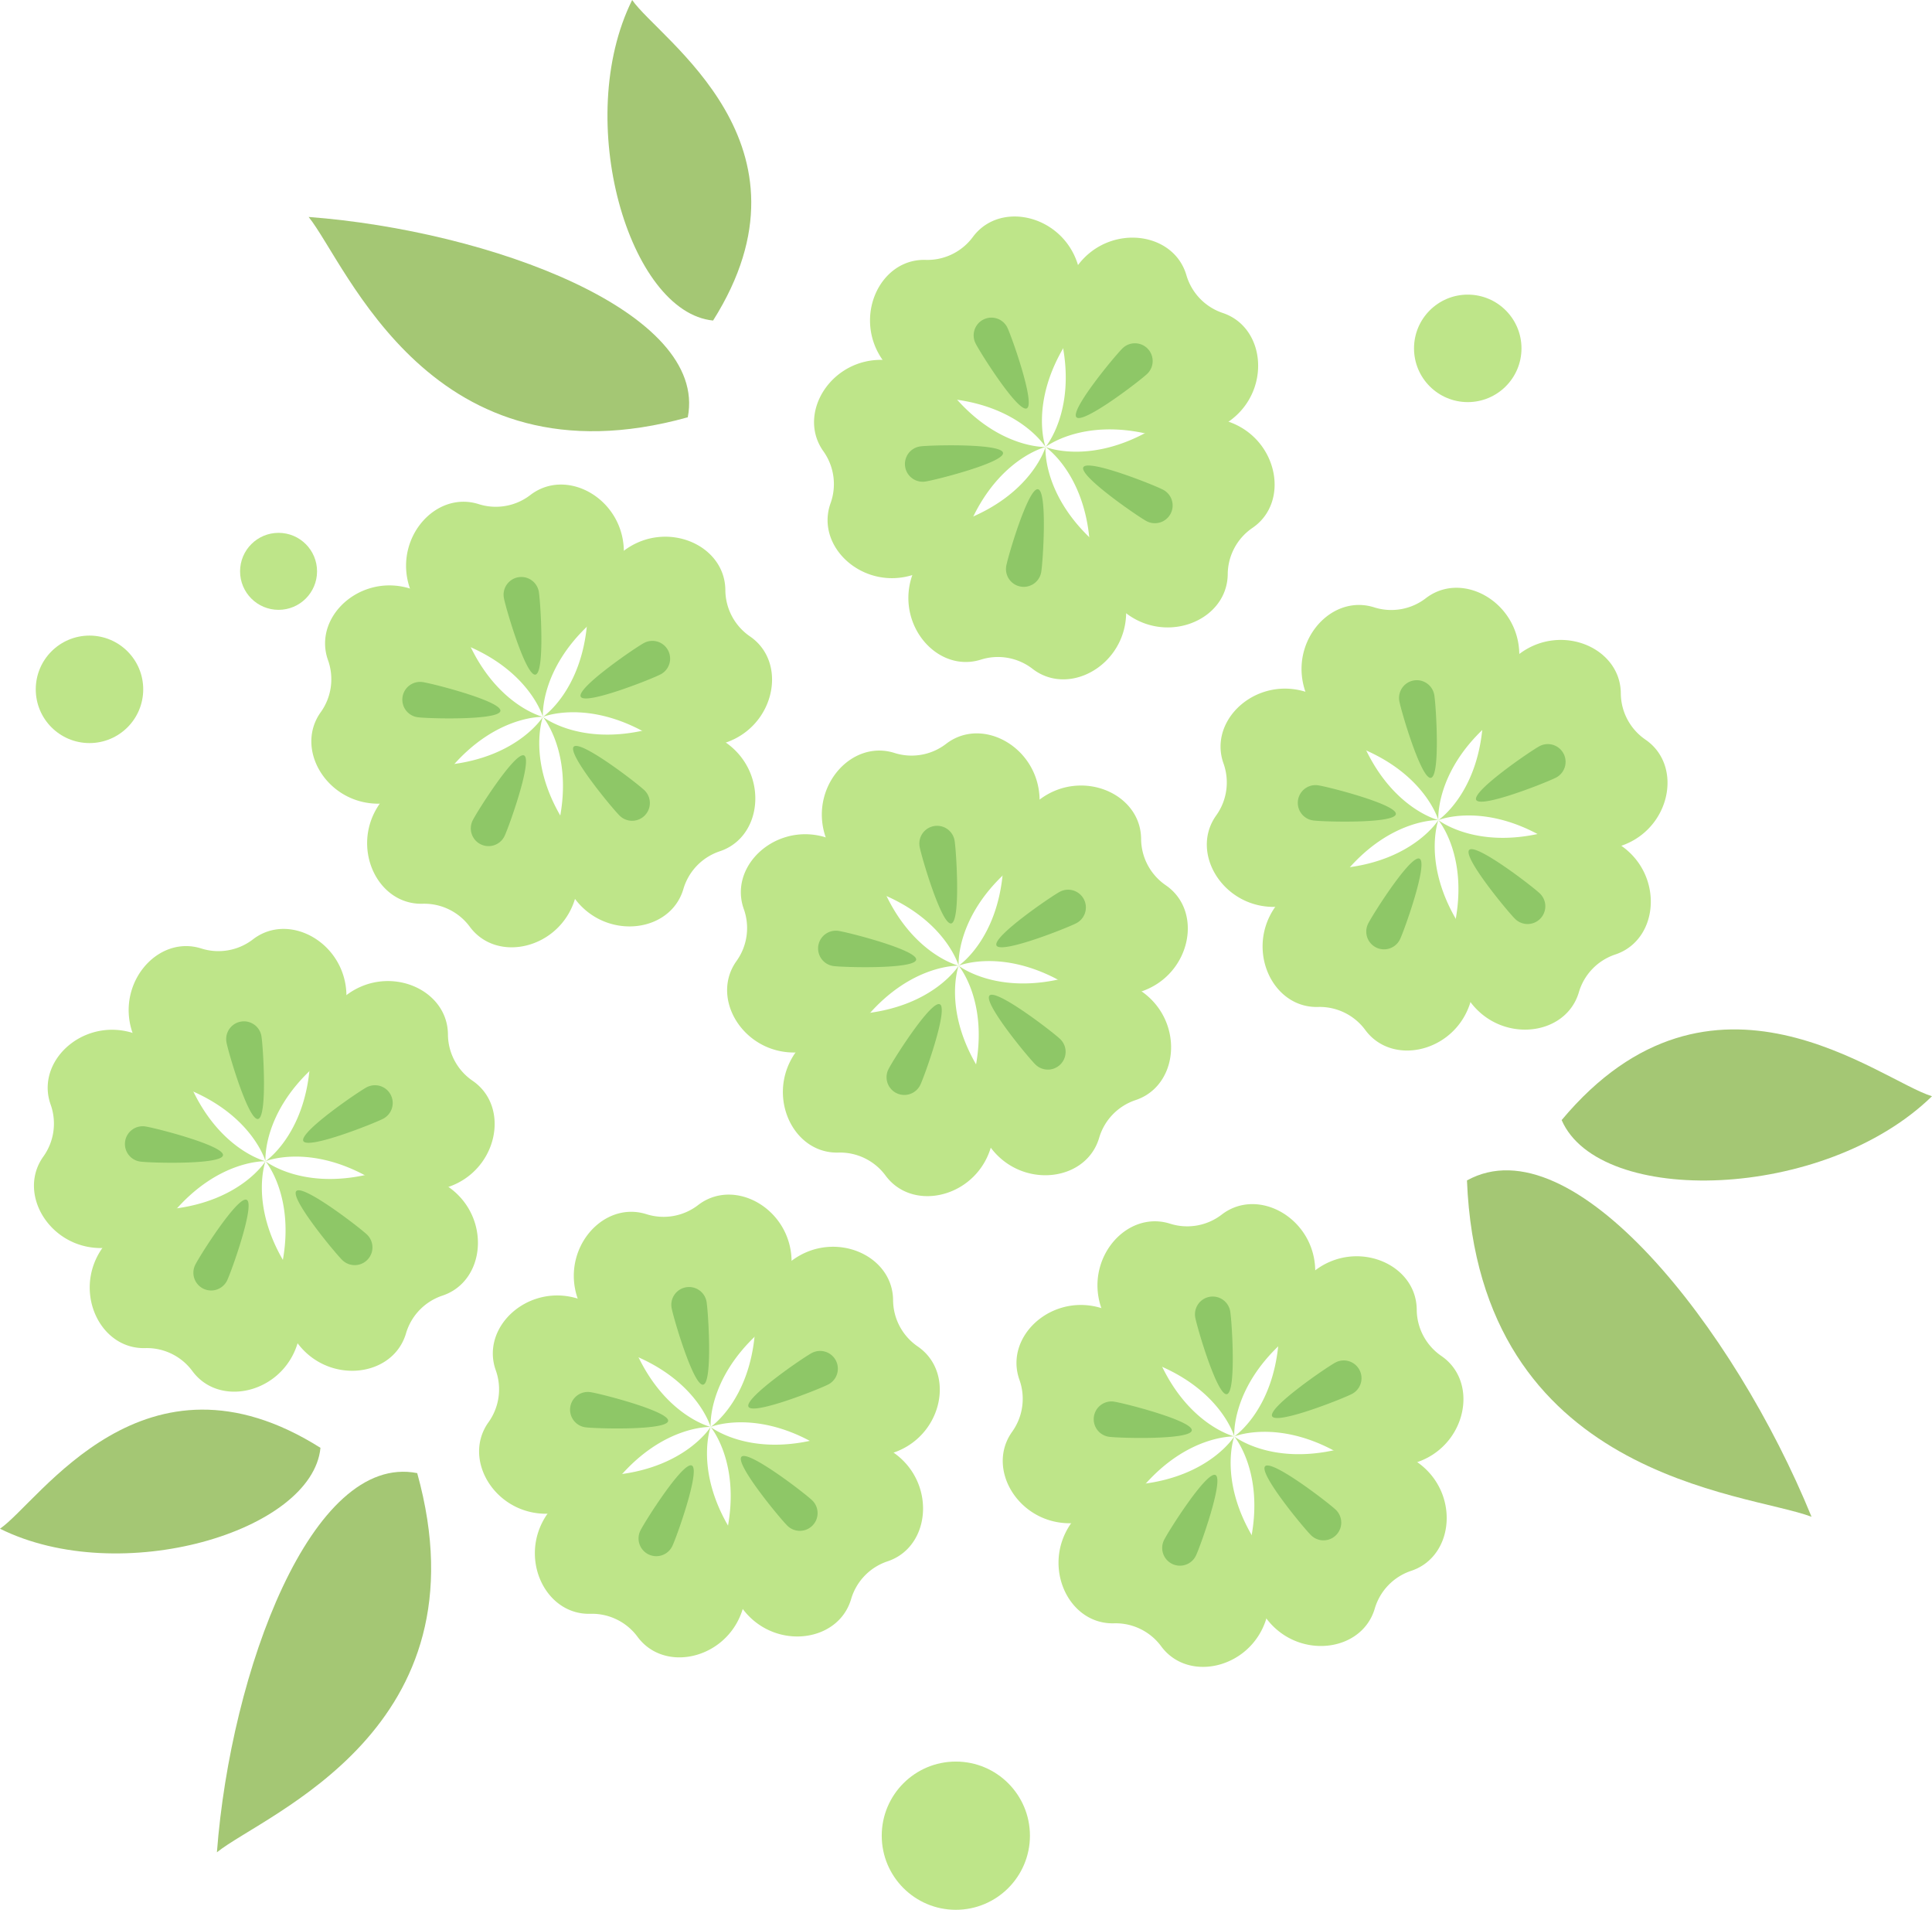   <svg xmlns="http://www.w3.org/2000/svg" viewBox="0 0 326.75 322.927" width="100%" style="vertical-align: middle; max-width: 100%; width: 100%;">
   <g>
    <g>
     <circle cx="161.656" cy="310.394" r="12.532" fill="rgb(190,229,137)">
     </circle>
     <circle cx="248.234" cy="58.905" r="9.087" fill="rgb(190,229,137)">
     </circle>
     <circle cx="15.135" cy="116.559" r="9.087" fill="rgb(190,229,137)">
     </circle>
     <circle cx="47.112" cy="96.608" r="6.509" fill="rgb(190,229,137)">
     </circle>
     <path d="M54.2,244.811C52.808,258.982,20.322,268.576,0,258.49,6.75,253.836,24.379,225.987,54.2,244.811Z" fill="rgb(164, 199, 116)">
     </path>
     <path d="M70.56,249.087C52.727,245.58,39.013,282.564,36.685,313.2,44.853,306.662,82.621,292.45,70.56,249.087Z" fill="rgb(164, 199, 116)">
     </path>
     <path d="M120.6,54.2C106.424,52.808,96.83,20.322,106.915,0,111.57,6.75,139.419,24.379,120.6,54.2Z" fill="rgb(164, 199, 116)">
     </path>
     <path d="M116.319,70.56C119.826,52.727,82.841,39.013,52.2,36.685,58.744,44.853,72.956,82.621,116.319,70.56Z" fill="rgb(164, 199, 116)">
     </path>
     <path d="M264.114,189.393c6.361,14.669,44.386,13.743,62.636-4.032C317.934,182.709,289.505,159.011,264.114,189.393Z" fill="rgb(164, 199, 116)">
     </path>
     <path d="M248.1,199.6c17.855-9.887,45.242,24.924,58.276,56.872C295.388,252.287,250.128,250.1,248.1,199.6Z" fill="rgb(164, 199, 116)">
     </path>
     <path d="M176.824,75.582s6.2-4.872,17.521-2.152c20.2,3.5,22.933-17.022,12.433-20.517a9.568,9.568,0,0,1-6.125-6.37c-3.079-10.629-23.69-8.7-20.989,11.616C181.936,69.579,176.824,75.582,176.824,75.582Z" fill="rgb(190,229,137)">
     </path>
     <path d="M176.824,75.582s-2.718-7.4,3.367-17.328c9.567-18.129-9.1-27.071-15.671-18.164a9.57,9.57,0,0,1-7.95,3.856c-11.061-.356-15.6,19.841,4.561,23.552C172.694,68.866,176.824,75.582,176.824,75.582Z" fill="rgb(190,229,137)">
     </path>
     <path d="M176.824,75.582s-7.879.3-15.44-8.557c-14.285-14.7-28.558.292-22.118,9.292a9.566,9.566,0,0,1,1.211,8.752c-3.756,10.41,14.05,20.966,23.809,2.94C169.16,77.434,176.824,75.582,176.824,75.582Z" fill="rgb(190,229,137)">
     </path>
     <path d="M176.824,75.582s-2.152,7.586-12.909,12.041c-18.4,9.043-8.548,27.25,2,23.906a9.569,9.569,0,0,1,8.7,1.553c8.739,6.79,24.281-6.883,10.153-21.735C176.217,83.444,176.824,75.582,176.824,75.582Z" fill="rgb(190,229,137)">
     </path>
     <path d="M176.824,75.582s6.55,4.391,7.462,16c2.916,20.289,23.275,16.55,23.355,5.483a9.565,9.565,0,0,1,4.165-7.792c9.158-6.214.956-25.22-17.534-16.373C184.113,78.589,176.824,75.582,176.824,75.582Z" fill="rgb(190,229,137)">
     </path>
     <g style="opacity:0.41">
      <path d="M194.023,63.209c-1.195,1.149-10.819,8.538-11.967,7.344s6.613-10.521,7.808-11.67a3,3,0,0,1,4.159,4.326Z" fill="rgb(70,155,55)">
      </path>
     </g>
     <g style="opacity:0.41">
      <path d="M170.371,55.4c.723,1.491,4.777,12.927,3.286,13.651s-7.962-9.541-8.685-11.032a3,3,0,0,1,5.4-2.619Z" fill="rgb(70,155,55)">
      </path>
     </g>
     <g style="opacity:0.41">
      <path d="M155.637,75.483c1.642-.227,13.771-.548,14,1.094S158.1,81.2,156.46,81.428a3,3,0,0,1-.823-5.945Z" fill="rgb(70,155,55)">
      </path>
     </g>
     <g style="opacity:0.41">
      <path d="M170.183,95.7c.291-1.632,3.734-13.267,5.365-12.975s.834,12.4.543,14.03a3,3,0,0,1-5.908-1.055Z" fill="rgb(70,155,55)">
      </path>
     </g>
     <g style="opacity:0.41">
      <path d="M193.906,88.116c-1.461-.781-11.463-7.651-10.682-9.112s12.05,3.038,13.511,3.819a3,3,0,1,1-2.829,5.293Z" fill="rgb(70,155,55)">
      </path>
     </g>
     <path d="M162.131,163.29s7.295-2.992,17.442,2.719c18.473,8.884,26.712-10.106,17.567-16.338a9.569,9.569,0,0,1-4.15-7.8c-.057-11.066-20.409-14.847-23.365,5.437C168.689,158.913,162.131,163.29,162.131,163.29Z" fill="rgb(190,229,137)">
     </path>
     <path d="M162.131,163.29s-.591-7.862,7.976-15.748c14.157-14.824-1.357-28.528-10.11-21.756a9.566,9.566,0,0,1-8.7,1.536c-10.542-3.365-20.427,14.823-2.049,23.9C160,155.7,162.131,163.29,162.131,163.29Z" fill="rgb(190,229,137)">
     </path>
     <path d="M162.131,163.29s-7.66-1.867-12.513-12.451c-9.723-18.046-27.551-7.525-23.815,2.892a9.567,9.567,0,0,1-1.228,8.75c-6.459,8.987,7.784,24.008,22.1,9.336C154.252,162.977,162.131,163.29,162.131,163.29Z" fill="rgb(190,229,137)">
     </path>
     <path d="M162.131,163.29s-4.143,6.709-15.709,8.054c-20.167,3.67-15.67,23.876-4.609,23.543a9.565,9.565,0,0,1,7.943,3.871c6.551,8.92,25.238.016,15.708-18.132C159.4,170.687,162.131,163.29,162.131,163.29Z" fill="rgb(190,229,137)">
     </path>
     <path d="M162.131,163.29s5.1,6.014,2.805,17.429C162.2,201.033,182.8,203,185.9,192.377a9.569,9.569,0,0,1,6.137-6.357c10.507-3.474,7.814-24-12.391-20.542C168.321,168.175,162.131,163.29,162.131,163.29Z" fill="rgb(190,229,137)">
     </path>
     <g style="opacity:0.41">
      <path d="M182.057,156.089c-1.463.779-12.74,5.256-13.519,3.793s9.237-8.312,10.7-9.091a3,3,0,1,1,2.819,5.3Z" fill="rgb(70,155,55)">
      </path>
     </g>
     <g style="opacity:0.41">
      <path d="M161.44,142.115c.288,1.632,1.061,13.741-.571,14.029s-5.051-11.354-5.339-12.986a3,3,0,0,1,5.91-1.043Z" fill="rgb(70,155,55)">
      </path>
     </g>
     <g style="opacity:0.41">
      <path d="M141.778,157.4c1.641.231,13.4,3.237,13.166,4.878s-12.359,1.295-14,1.065a3,3,0,0,1,.834-5.943Z" fill="rgb(70,155,55)">
      </path>
     </g>
     <g style="opacity:0.41">
      <path d="M150.244,180.828c.726-1.489,7.217-11.74,8.707-11.014s-2.587,12.154-3.313,13.644a3,3,0,0,1-5.394-2.63Z" fill="rgb(70,155,55)">
      </path>
     </g>
     <g style="opacity:0.41">
      <path d="M175.137,180.016c-1.192-1.151-8.935-10.493-7.784-11.685s10.76,6.216,11.952,7.367a3,3,0,1,1-4.168,4.318Z" fill="rgb(70,155,55)">
      </path>
     </g>
     <path d="M91.816,121.217s7.3-2.992,17.442,2.718c18.473,8.884,26.712-10.105,17.567-16.337a9.567,9.567,0,0,1-4.15-7.8c-.057-11.067-20.409-14.847-23.366,5.436C98.374,116.84,91.816,121.217,91.816,121.217Z" fill="rgb(190,229,137)">
     </path>
     <path d="M91.816,121.217s-.592-7.863,7.975-15.749c14.158-14.823-1.357-28.527-10.11-21.755a9.57,9.57,0,0,1-8.7,1.536c-10.543-3.366-20.427,14.822-2.05,23.9C89.679,113.627,91.816,121.217,91.816,121.217Z" fill="rgb(190,229,137)">
     </path>
     <path d="M91.816,121.217S84.155,119.35,79.3,108.765c-9.723-18.045-27.55-7.525-23.815,2.892a9.566,9.566,0,0,1-1.228,8.751c-6.458,8.986,7.785,24.007,22.1,9.335C83.937,120.9,91.816,121.217,91.816,121.217Z" fill="rgb(190,229,137)">
     </path>
     <path d="M91.816,121.217s-4.144,6.709-15.709,8.053c-20.167,3.671-15.671,23.877-4.609,23.543a9.568,9.568,0,0,1,7.942,3.872c6.551,8.919,25.239.015,15.708-18.133C89.083,128.613,91.816,121.217,91.816,121.217Z" fill="rgb(190,229,137)">
     </path>
     <path d="M91.816,121.217s5.1,6.013,2.8,17.429c-2.741,20.314,17.866,22.281,20.967,11.658a9.562,9.562,0,0,1,6.137-6.357c10.507-3.475,7.813-24-12.392-20.542C98.005,126.1,91.816,121.217,91.816,121.217Z" fill="rgb(190,229,137)">
     </path>
     <g style="opacity:0.41">
      <path d="M111.741,114.016c-1.463.778-12.74,5.256-13.518,3.793s9.237-8.313,10.7-9.091a3,3,0,1,1,2.818,5.3Z" fill="rgb(70,155,55)">
      </path>
     </g>
     <g style="opacity:0.41">
      <path d="M91.124,100.041c.288,1.632,1.062,13.741-.57,14.029s-5.051-11.354-5.339-12.985a3,3,0,1,1,5.909-1.044Z" fill="rgb(70,155,55)">
      </path>
     </g>
     <g style="opacity:0.41">
      <path d="M71.463,115.331c1.641.23,13.4,3.236,13.166,4.877s-12.359,1.3-14,1.066a3,3,0,1,1,.834-5.943Z" fill="rgb(70,155,55)">
      </path>
     </g>
     <g style="opacity:0.41">
      <path d="M79.928,138.755c.726-1.49,7.218-11.741,8.707-11.015s-2.586,12.155-3.313,13.644a3,3,0,1,1-5.394-2.629Z" fill="rgb(70,155,55)">
      </path>
     </g>
     <g style="opacity:0.41">
      <path d="M104.822,137.942c-1.193-1.151-8.936-10.492-7.785-11.685s10.76,6.217,11.952,7.367a3,3,0,0,1-4.167,4.318Z" fill="rgb(70,155,55)">
      </path>
     </g>
     <path d="M44.9,196.353s7.3-2.993,17.442,2.718c18.473,8.884,26.712-10.106,17.567-16.338a9.566,9.566,0,0,1-4.15-7.8c-.057-11.066-20.409-14.847-23.366,5.437C51.457,191.975,44.9,196.353,44.9,196.353Z" fill="rgb(190,229,137)">
     </path>
     <path d="M44.9,196.353s-.592-7.863,7.975-15.749c14.158-14.823-1.357-28.527-10.11-21.756a9.564,9.564,0,0,1-8.7,1.536c-10.543-3.365-20.427,14.823-2.05,23.9C42.762,188.763,44.9,196.353,44.9,196.353Z" fill="rgb(190,229,137)">
     </path>
     <path d="M44.9,196.353s-7.661-1.868-12.514-12.452c-9.722-18.045-27.55-7.525-23.814,2.892a9.567,9.567,0,0,1-1.228,8.75c-6.459,8.987,7.784,24.008,22.1,9.336C37.02,196.039,44.9,196.353,44.9,196.353Z" fill="rgb(190,229,137)">
     </path>
     <path d="M44.9,196.353s-4.143,6.708-15.709,8.053c-20.167,3.67-15.671,23.876-4.609,23.543a9.564,9.564,0,0,1,7.943,3.872c6.551,8.919,25.238.015,15.707-18.133C42.166,203.749,44.9,196.353,44.9,196.353Z" fill="rgb(190,229,137)">
     </path>
     <path d="M44.9,196.353s5.1,6.013,2.8,17.428C44.963,234.1,65.569,236.063,68.67,225.44a9.568,9.568,0,0,1,6.137-6.358c10.507-3.474,7.813-24-12.391-20.542C51.089,201.237,44.9,196.353,44.9,196.353Z" fill="rgb(190,229,137)">
     </path>
     <g style="opacity:0.41">
      <path d="M64.824,189.151c-1.463.779-12.74,5.256-13.518,3.793s9.237-8.312,10.7-9.091a3,3,0,1,1,2.818,5.3Z" fill="rgb(70,155,55)">
      </path>
     </g>
     <g style="opacity:0.41">
      <path d="M44.208,175.177c.288,1.632,1.061,13.741-.571,14.029S38.586,177.852,38.3,176.22a3,3,0,0,1,5.91-1.043Z" fill="rgb(70,155,55)">
      </path>
     </g>
     <g style="opacity:0.41">
      <path d="M24.546,190.466c1.641.231,13.4,3.237,13.166,4.878s-12.359,1.3-14,1.065a3,3,0,1,1,.834-5.943Z" fill="rgb(70,155,55)">
      </path>
     </g>
     <g style="opacity:0.41">
      <path d="M33.011,213.89c.726-1.489,7.218-11.74,8.708-11.014s-2.587,12.154-3.313,13.644a3,3,0,0,1-5.395-2.63Z" fill="rgb(70,155,55)">
      </path>
     </g>
     <g style="opacity:0.41">
      <path d="M57.905,213.078c-1.193-1.151-8.936-10.493-7.785-11.685s10.76,6.216,11.953,7.367a3,3,0,0,1-4.168,4.318Z" fill="rgb(70,155,55)">
      </path>
     </g>
     <path d="M120.185,241.28s7.3-2.992,17.442,2.719c18.473,8.884,26.712-10.106,17.567-16.338a9.566,9.566,0,0,1-4.15-7.8c-.057-11.067-20.409-14.847-23.366,5.437C126.743,236.9,120.185,241.28,120.185,241.28Z" fill="rgb(190,229,137)">
     </path>
     <path d="M120.185,241.28s-.592-7.863,7.975-15.749c14.158-14.823-1.357-28.527-10.11-21.755a9.564,9.564,0,0,1-8.7,1.536c-10.543-3.365-20.427,14.822-2.05,23.9C118.048,233.69,120.185,241.28,120.185,241.28Z" fill="rgb(190,229,137)">
     </path>
     <path d="M120.185,241.28s-7.661-1.867-12.514-12.452c-9.723-18.045-27.55-7.525-23.815,2.893a9.564,9.564,0,0,1-1.228,8.75c-6.458,8.987,7.785,24.007,22.1,9.335C112.306,240.967,120.185,241.28,120.185,241.28Z" fill="rgb(190,229,137)">
     </path>
     <path d="M120.185,241.28s-4.144,6.709-15.709,8.053C84.309,253,88.805,273.21,99.867,272.876a9.57,9.57,0,0,1,7.943,3.872c6.551,8.92,25.238.015,15.707-18.132C117.452,248.676,120.185,241.28,120.185,241.28Z" fill="rgb(190,229,137)">
     </path>
     <path d="M120.185,241.28s5.1,6.014,2.8,17.429c-2.741,20.314,17.866,22.281,20.967,11.658a9.562,9.562,0,0,1,6.137-6.357c10.507-3.474,7.813-24-12.392-20.542C126.374,246.165,120.185,241.28,120.185,241.28Z" fill="rgb(190,229,137)">
     </path>
     <g style="opacity:0.41">
      <path d="M140.11,234.079c-1.463.778-12.74,5.256-13.518,3.793s9.237-8.313,10.7-9.091a3,3,0,0,1,2.818,5.3Z" fill="rgb(70,155,55)">
      </path>
     </g>
     <g style="opacity:0.41">
      <path d="M119.493,220.1c.288,1.632,1.062,13.741-.57,14.029s-5.051-11.353-5.339-12.985a3,3,0,1,1,5.909-1.044Z" fill="rgb(70,155,55)">
      </path>
     </g>
     <g style="opacity:0.41">
      <path d="M99.832,235.394c1.641.23,13.4,3.236,13.166,4.878s-12.359,1.3-14,1.065a3,3,0,1,1,.834-5.943Z" fill="rgb(70,155,55)">
      </path>
     </g>
     <g style="opacity:0.41">
      <path d="M108.3,258.818c.726-1.49,7.218-11.741,8.708-11.014s-2.587,12.154-3.314,13.644a3,3,0,1,1-5.394-2.63Z" fill="rgb(70,155,55)">
      </path>
     </g>
     <g style="opacity:0.41">
      <path d="M133.191,258.005c-1.193-1.151-8.936-10.492-7.785-11.685s10.76,6.217,11.952,7.368a3,3,0,0,1-4.167,4.317Z" fill="rgb(70,155,55)">
      </path>
     </g>
     <path d="M208.747,242.887s7.295-2.992,17.442,2.718c18.473,8.884,26.712-10.1,17.567-16.337a9.57,9.57,0,0,1-4.15-7.8c-.057-11.067-20.409-14.847-23.365,5.436C215.305,238.51,208.747,242.887,208.747,242.887Z" fill="rgb(190,229,137)">
     </path>
     <path d="M208.747,242.887s-.591-7.863,7.975-15.749c14.158-14.823-1.356-28.527-10.109-21.755a9.572,9.572,0,0,1-8.7,1.536c-10.542-3.366-20.427,14.822-2.05,23.9C206.61,235.3,208.747,242.887,208.747,242.887Z" fill="rgb(190,229,137)">
     </path>
     <path d="M208.747,242.887s-7.661-1.867-12.513-12.452c-9.723-18.045-27.551-7.525-23.815,2.892a9.569,9.569,0,0,1-1.228,8.751c-6.459,8.986,7.784,24.007,22.1,9.335C200.868,242.574,208.747,242.887,208.747,242.887Z" fill="rgb(190,229,137)">
     </path>
     <path d="M208.747,242.887s-4.143,6.709-15.709,8.053c-20.167,3.671-15.67,23.877-4.609,23.543a9.569,9.569,0,0,1,7.943,3.872c6.551,8.919,25.238.015,15.707-18.133C206.014,250.283,208.747,242.887,208.747,242.887Z" fill="rgb(190,229,137)">
     </path>
     <path d="M208.747,242.887s5.1,6.013,2.8,17.429c-2.741,20.314,17.865,22.281,20.966,11.658a9.567,9.567,0,0,1,6.137-6.357c10.507-3.475,7.813-24-12.391-20.542C214.937,247.771,208.747,242.887,208.747,242.887Z" fill="rgb(190,229,137)">
     </path>
     <g style="opacity:0.41">
      <path d="M228.673,235.686c-1.463.778-12.741,5.256-13.519,3.793s9.237-8.313,10.7-9.091a3,3,0,1,1,2.819,5.3Z" fill="rgb(70,155,55)">
      </path>
     </g>
     <g style="opacity:0.41">
      <path d="M208.056,221.711c.288,1.632,1.061,13.741-.571,14.029s-5.051-11.354-5.339-12.985a3,3,0,1,1,5.91-1.044Z" fill="rgb(70,155,55)">
      </path>
     </g>
     <g style="opacity:0.41">
      <path d="M188.394,237c1.641.23,13.4,3.236,13.166,4.877s-12.359,1.3-14,1.066a3,3,0,0,1,.834-5.943Z" fill="rgb(70,155,55)">
      </path>
     </g>
     <g style="opacity:0.41">
      <path d="M196.86,260.425c.726-1.49,7.217-11.741,8.707-11.015s-2.587,12.155-3.313,13.644a3,3,0,1,1-5.394-2.629Z" fill="rgb(70,155,55)">
      </path>
     </g>
     <g style="opacity:0.41">
      <path d="M221.753,259.612c-1.192-1.151-8.935-10.492-7.785-11.685s10.761,6.217,11.953,7.367a3,3,0,1,1-4.168,4.318Z" fill="rgb(70,155,55)">
      </path>
     </g>
     <path d="M243.261,138.67s7.3-2.992,17.442,2.718c18.473,8.884,26.712-10.106,17.567-16.338a9.567,9.567,0,0,1-4.15-7.8c-.057-11.066-20.409-14.846-23.365,5.437C249.819,134.292,243.261,138.67,243.261,138.67Z" fill="rgb(190,229,137)">
     </path>
     <path d="M243.261,138.67s-.591-7.863,7.975-15.749c14.158-14.823-1.356-28.527-10.109-21.756a9.569,9.569,0,0,1-8.7,1.537c-10.542-3.366-20.427,14.822-2.049,23.9C241.125,131.08,243.261,138.67,243.261,138.67Z" fill="rgb(190,229,137)">
     </path>
     <path d="M243.261,138.67s-7.66-1.868-12.513-12.452c-9.723-18.045-27.551-7.525-23.815,2.892a9.569,9.569,0,0,1-1.228,8.751c-6.459,8.986,7.784,24.007,22.1,9.335C235.382,138.356,243.261,138.67,243.261,138.67Z" fill="rgb(190,229,137)">
     </path>
     <path d="M243.261,138.67s-4.143,6.708-15.709,8.053c-20.167,3.671-15.67,23.876-4.609,23.543a9.564,9.564,0,0,1,7.943,3.872c6.551,8.919,25.238.015,15.708-18.133C240.528,146.066,243.261,138.67,243.261,138.67Z" fill="rgb(190,229,137)">
     </path>
     <path d="M243.261,138.67s5.1,6.013,2.805,17.428c-2.741,20.314,17.865,22.282,20.966,11.659a9.57,9.57,0,0,1,6.137-6.358c10.507-3.474,7.814-24-12.391-20.542C249.451,143.554,243.261,138.67,243.261,138.67Z" fill="rgb(190,229,137)">
     </path>
     <g style="opacity:0.41">
      <path d="M263.187,131.469c-1.463.778-12.74,5.255-13.519,3.792s9.237-8.312,10.7-9.09a3,3,0,1,1,2.819,5.3Z" fill="rgb(70,155,55)">
      </path>
     </g>
     <g style="opacity:0.41">
      <path d="M242.57,117.494c.288,1.632,1.061,13.741-.571,14.029s-5.051-11.354-5.339-12.986a3,3,0,0,1,5.91-1.043Z" fill="rgb(70,155,55)">
      </path>
     </g>
     <g style="opacity:0.41">
      <path d="M222.908,132.784c1.641.23,13.4,3.236,13.166,4.877s-12.359,1.3-14,1.065a3,3,0,0,1,.834-5.942Z" fill="rgb(70,155,55)">
      </path>
     </g>
     <g style="opacity:0.41">
      <path d="M231.374,156.208c.726-1.49,7.217-11.741,8.707-11.015s-2.587,12.155-3.313,13.644a3,3,0,0,1-5.394-2.629Z" fill="rgb(70,155,55)">
      </path>
     </g>
     <g style="opacity:0.41">
      <path d="M256.267,155.4c-1.192-1.151-8.935-10.493-7.784-11.685s10.76,6.216,11.952,7.367a3,3,0,1,1-4.168,4.318Z" fill="rgb(70,155,55)">
      </path>
     </g>
    </g>
   </g>
  </svg>
